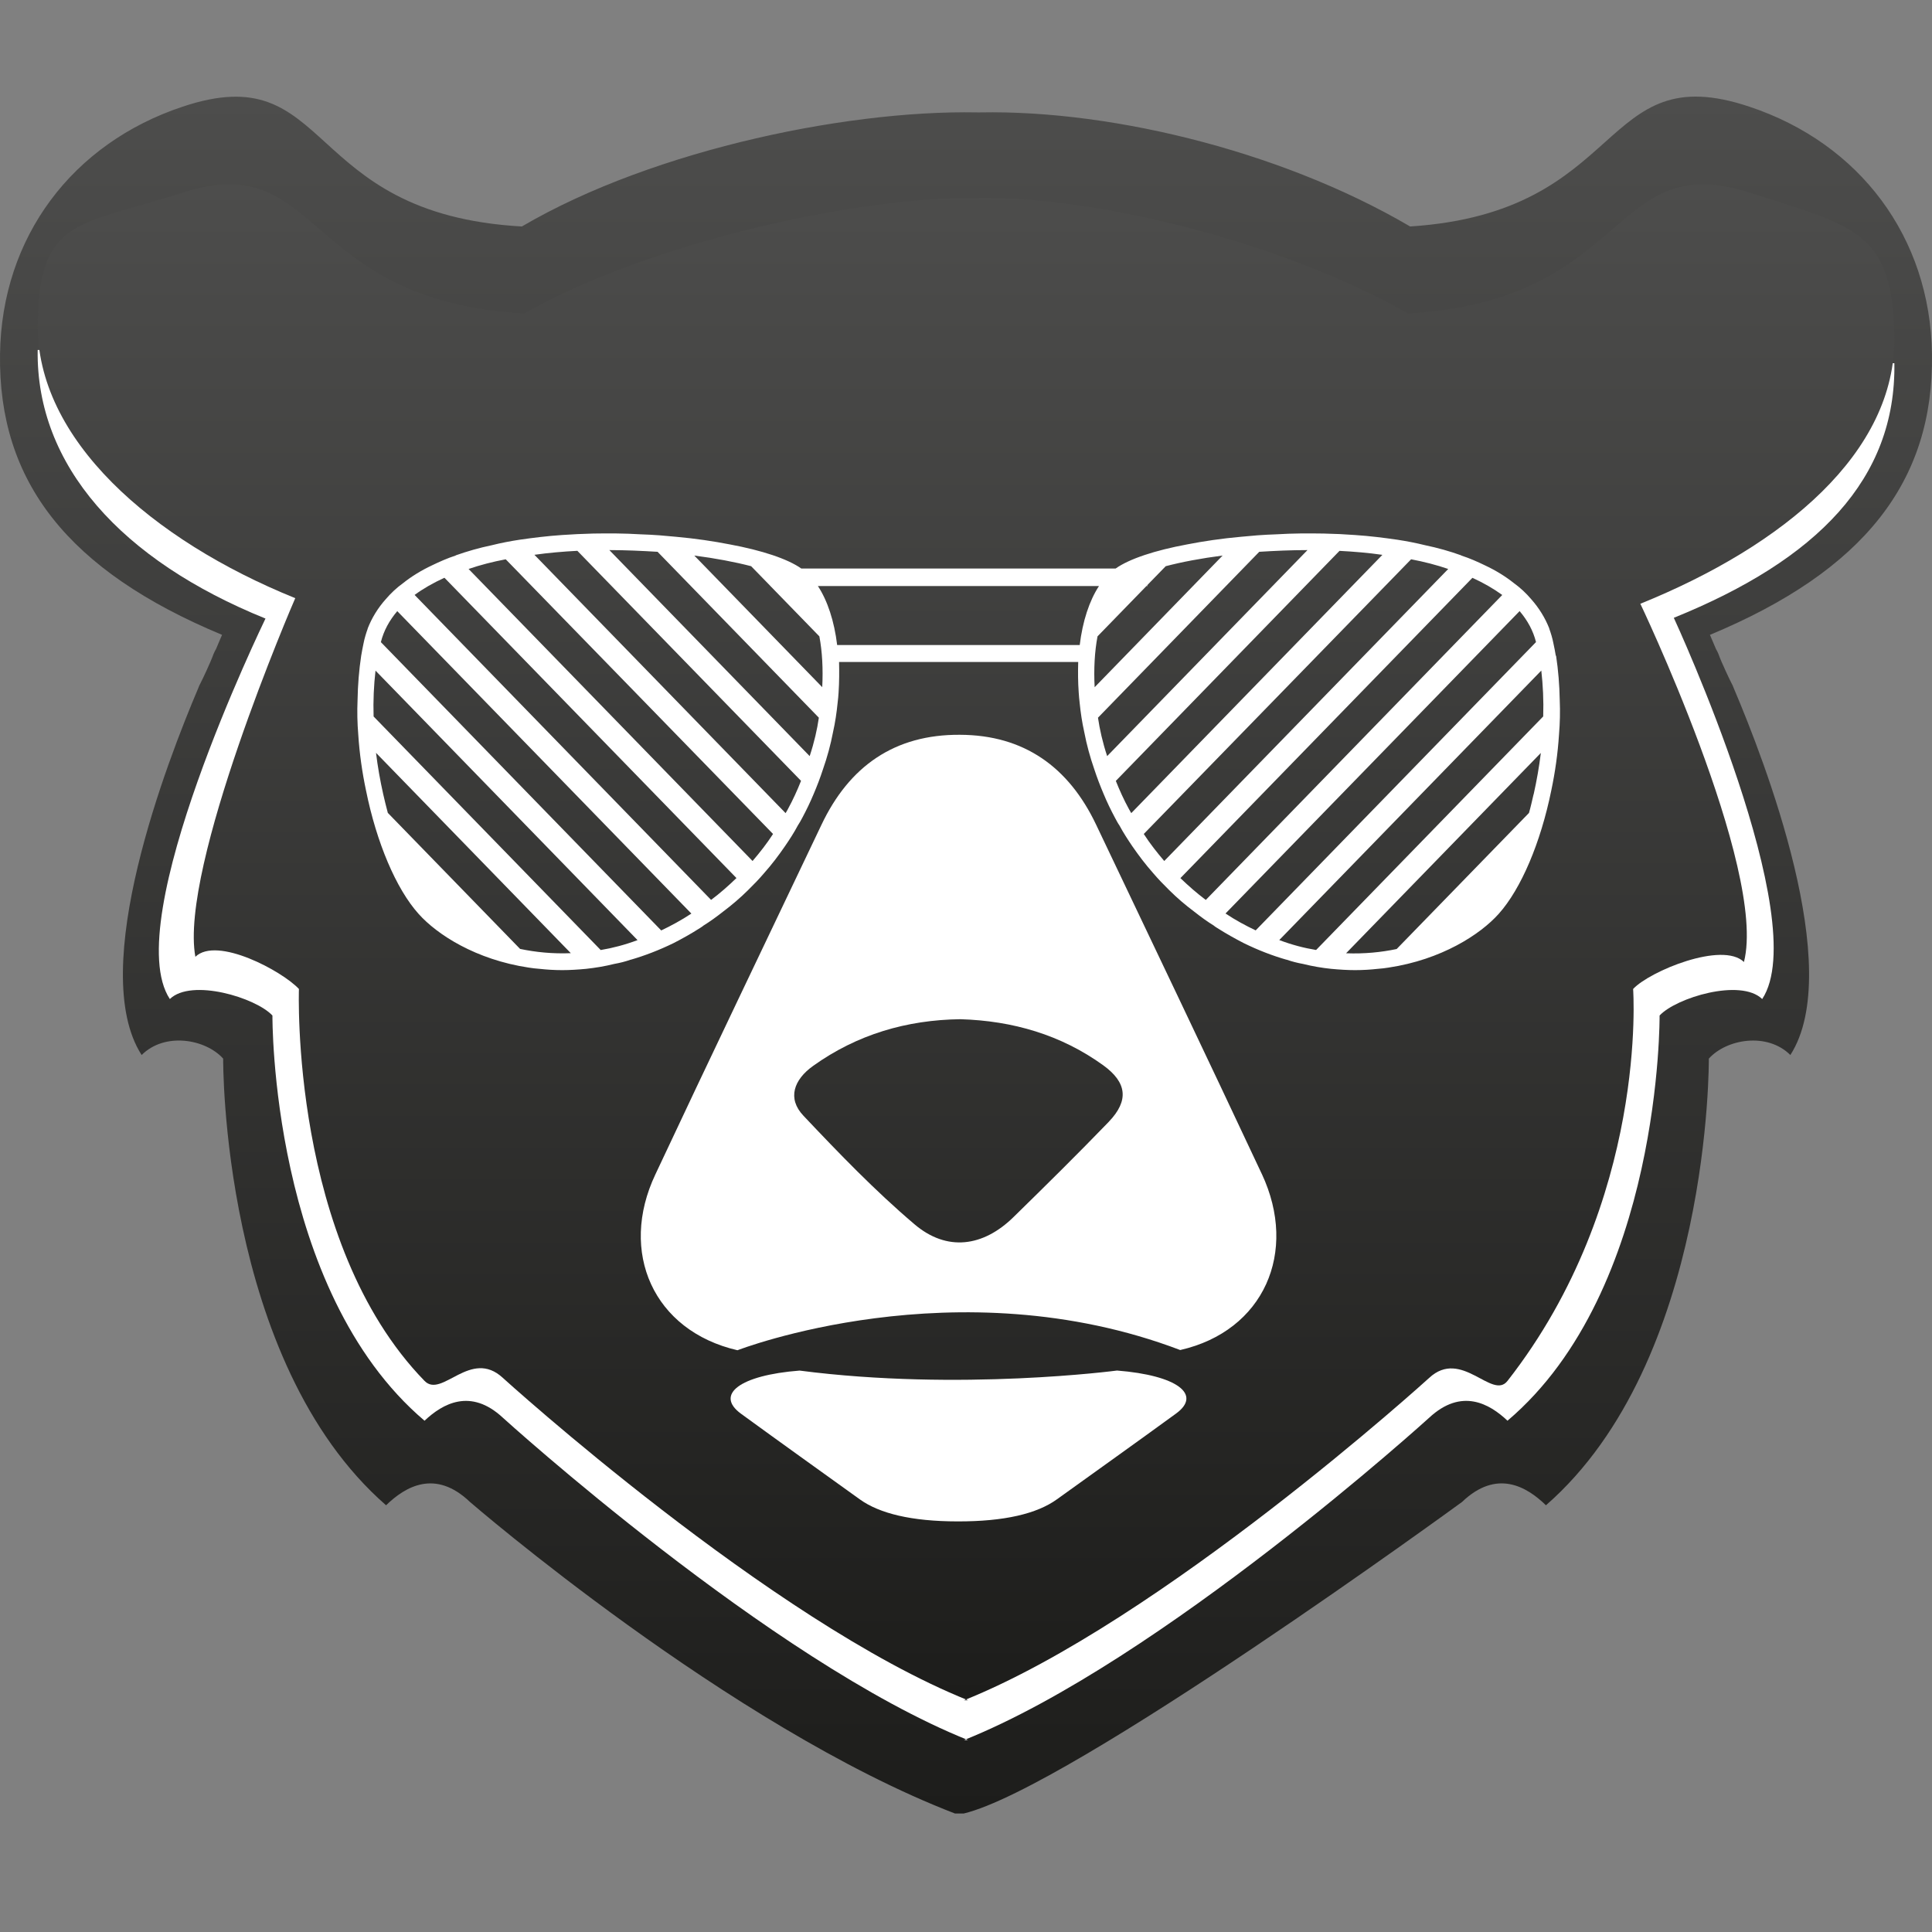 <svg width="80" height="80" viewBox="0 0 80 80" fill="none" xmlns="http://www.w3.org/2000/svg">
<rect x="0" y="0" width="80" height="80" fill="#808080" stroke="none"/>
<path d="M40.992 4.67C35.513 4.44 27.109 6.151 21.609 9.378C12.426 8.86 13.832 2.317 7.557 4.419C2.993 5.938 0.066 9.821 0.001 14.667C-0.074 19.946 2.819 23.633 9.195 26.288C9.107 26.482 9.032 26.678 8.946 26.873C8.913 26.927 8.881 26.992 8.848 27.067C8.76 27.305 8.654 27.543 8.545 27.781C8.447 27.988 8.351 28.203 8.242 28.41C8.232 28.444 8.221 28.464 8.209 28.496C6.935 31.493 3.584 40.135 5.865 43.686C6.822 42.73 8.507 43.02 9.241 43.835C9.241 43.835 9.134 56.351 15.986 62.33C16.788 61.551 18.027 60.822 19.462 62.194C19.462 62.194 30.213 71.498 39.542 75.093H39.908C44.312 74.036 60.538 62.194 60.538 62.194C61.971 60.822 63.212 61.549 64.014 62.33C70.866 56.351 70.759 43.835 70.759 43.835C71.493 43.02 73.178 42.732 74.135 43.686C76.414 40.135 73.066 31.491 71.791 28.496C71.781 28.462 71.77 28.441 71.758 28.41C71.649 28.203 71.551 27.988 71.455 27.781C71.346 27.543 71.238 27.305 71.152 27.067C71.119 26.992 71.087 26.927 71.054 26.873C70.968 26.678 70.891 26.482 70.805 26.288C77.178 23.633 80.074 19.946 79.999 14.667C79.934 9.821 77.007 5.938 72.443 4.419C66.166 2.315 67.442 8.789 58.391 9.378C52.891 6.151 45.538 4.44 40.059 4.67" fill="url(#paint0_linear_3743_1220)"/>
<path d="M1.56 14.492C1.489 19.282 5.04 23.204 10.993 25.613C10.912 25.791 4.904 38.147 7.033 41.368C7.925 40.501 10.596 41.311 11.281 42.051C11.281 42.051 11.183 53.404 17.579 58.829C18.327 58.123 19.487 57.461 20.824 58.706C20.824 58.706 31.903 68.772 40.086 72.054H39.916C48.101 68.772 59.178 58.706 59.178 58.706C60.517 57.461 61.675 58.121 62.422 58.829C68.819 53.406 68.72 42.051 68.72 42.051C69.403 41.313 72.077 40.501 72.969 41.368C75.098 38.147 69.391 25.759 69.309 25.582C75.261 23.173 78.513 19.829 78.442 15.041" fill="white"/>
<path d="M40.932 8.214C35.816 8.008 26.836 10.055 21.701 12.983C12.401 12.438 13.379 6.08 7.519 7.989C3.258 9.365 1.622 8.998 1.562 13.393C1.491 18.183 6.274 22.361 12.226 24.769C12.144 24.947 7.413 35.926 8.09 39.619C8.982 38.752 11.695 40.215 12.378 40.952C12.378 40.952 12 51.445 17.58 57.181C18.298 57.918 19.487 55.812 20.824 57.057C20.824 57.057 31.903 67.124 40.086 70.406H39.916C48.101 67.124 59.178 57.057 59.178 57.057C60.517 55.812 61.789 57.991 62.422 57.181C68.267 49.709 67.624 40.952 67.624 40.952C68.307 40.215 71.321 38.968 72.213 39.834C73.197 35.993 67.764 24.654 67.922 25.001C73.874 22.592 78.513 18.73 78.442 13.94C78.382 9.545 76.746 9.363 72.485 7.987C66.623 6.08 67.603 12.436 58.303 12.981C53.169 10.053 45.168 8.006 40.052 8.212" fill="url(#paint1_linear_3743_1220)"/>
<path d="M52.247 48.608C49.981 43.776 47.679 38.963 45.385 34.142C44.253 31.765 42.408 30.434 39.749 30.426C37.044 30.407 35.162 31.727 34.011 34.161C31.718 38.982 29.405 43.795 27.139 48.627C25.612 51.848 27.055 55.106 30.537 55.911C30.537 55.911 39.609 52.38 48.87 55.902C52.333 55.115 53.766 51.848 52.249 48.61L52.247 48.608ZM45.918 46.446C44.625 47.785 43.307 49.086 41.976 50.388C40.712 51.633 39.204 51.839 37.857 50.686C36.227 49.301 34.738 47.755 33.27 46.201C32.586 45.481 32.877 44.704 33.662 44.142C35.488 42.832 37.548 42.232 39.766 42.203C41.938 42.268 43.933 42.849 45.684 44.112C46.668 44.825 46.751 45.573 45.918 46.444V46.446Z" fill="white"/>
<path d="M30.685 58.541C32.311 59.725 33.961 60.905 35.607 62.088C36.419 62.67 37.742 62.996 39.649 62.998C41.59 63.003 42.939 62.679 43.764 62.084C45.408 60.901 47.067 59.721 48.692 58.536C49.786 57.747 48.752 56.949 46.254 56.751C46.254 56.751 39.749 57.615 33.109 56.753C30.625 56.945 29.597 57.747 30.685 58.541Z" fill="white"/>
<path d="M47.511 24.226V24.268H47.472L47.511 24.226Z" fill="white"/>
<path d="M64.422 27.153C64.392 26.977 64.361 26.804 64.321 26.628C64.282 26.424 64.221 26.227 64.152 26.033V26.023C63.983 25.592 63.732 25.181 63.404 24.811C63.195 24.564 62.955 24.339 62.686 24.145C62.337 23.867 61.938 23.62 61.478 23.405C61.18 23.261 60.86 23.117 60.509 23.004L60.499 22.994C60.039 22.828 59.54 22.686 59.001 22.574C58.631 22.482 58.253 22.409 57.854 22.348C57.294 22.267 56.716 22.194 56.108 22.154C55.688 22.122 55.26 22.102 54.81 22.093C54.171 22.083 53.524 22.083 52.853 22.125C52.594 22.135 52.335 22.145 52.074 22.166C51.844 22.187 51.614 22.208 51.385 22.227C50.587 22.298 49.828 22.411 49.15 22.544C47.821 22.791 46.764 23.14 46.196 23.541H33.18C32.612 23.14 31.552 22.791 30.226 22.544C29.547 22.411 28.789 22.298 27.991 22.227C27.761 22.206 27.531 22.185 27.302 22.166C27.043 22.145 26.784 22.135 26.522 22.125C25.854 22.083 25.204 22.083 24.565 22.093C24.116 22.104 23.688 22.125 23.268 22.154C22.66 22.196 22.079 22.267 21.522 22.348C21.123 22.409 20.742 22.482 20.375 22.574C19.836 22.686 19.337 22.831 18.877 22.994L18.866 23.004C18.518 23.117 18.198 23.261 17.899 23.405C17.44 23.62 17.041 23.867 16.692 24.145C16.422 24.339 16.182 24.567 15.973 24.811C15.643 25.181 15.395 25.59 15.226 26.023V26.033C15.157 26.227 15.096 26.424 15.056 26.628C15.017 26.804 14.987 26.977 14.956 27.153C14.866 27.748 14.816 28.364 14.806 28.98C14.785 29.463 14.795 29.935 14.835 30.418C14.885 31.197 14.996 31.978 15.155 32.728C15.593 34.894 16.402 36.803 17.331 37.84C18.1 38.702 19.706 39.738 21.893 40.066C22.033 40.087 22.184 40.108 22.343 40.118C22.633 40.15 22.953 40.171 23.28 40.171C23.59 40.171 23.93 40.15 24.268 40.118C24.638 40.077 25.027 40.016 25.436 39.914C25.666 39.872 25.875 39.822 26.115 39.738H26.125C26.694 39.573 27.283 39.348 27.893 39.051C28.252 38.867 28.622 38.66 28.991 38.424C29.031 38.393 29.081 38.372 29.121 38.332C29.401 38.157 29.67 37.963 29.929 37.758C30.299 37.48 30.648 37.184 30.978 36.856C31.208 36.63 31.438 36.394 31.646 36.147C31.956 35.799 32.236 35.429 32.505 35.038C32.695 34.76 32.875 34.485 33.034 34.186C33.102 34.084 33.163 33.971 33.224 33.858C33.393 33.541 33.554 33.21 33.694 32.872C33.834 32.544 33.963 32.206 34.074 31.865C34.254 31.351 34.394 30.84 34.494 30.315C34.584 29.914 34.644 29.505 34.684 29.104C34.705 28.959 34.713 28.815 34.724 28.673C34.753 28.233 34.753 27.811 34.744 27.412H44.646C44.635 27.813 44.635 28.233 44.667 28.673C44.677 28.817 44.688 28.962 44.706 29.104C44.746 29.505 44.807 29.914 44.897 30.315C44.997 30.84 45.137 31.351 45.316 31.865C45.427 32.204 45.557 32.542 45.697 32.872C45.837 33.21 45.995 33.538 46.167 33.858C46.227 33.971 46.286 34.084 46.357 34.186C46.517 34.485 46.697 34.76 46.885 35.038C47.155 35.429 47.435 35.799 47.744 36.147C47.953 36.394 48.182 36.63 48.412 36.856C48.742 37.184 49.091 37.482 49.461 37.758C49.72 37.963 49.989 38.159 50.269 38.332C50.309 38.374 50.359 38.393 50.399 38.424C50.769 38.66 51.138 38.865 51.498 39.051C52.108 39.35 52.697 39.575 53.265 39.738H53.275C53.515 39.82 53.724 39.872 53.954 39.914C54.364 40.016 54.752 40.079 55.122 40.118C55.462 40.15 55.801 40.171 56.11 40.171C56.44 40.171 56.76 40.15 57.048 40.118C57.209 40.108 57.357 40.087 57.497 40.066C59.682 39.738 61.29 38.7 62.059 37.84C62.986 36.803 63.795 34.894 64.236 32.728C64.394 31.978 64.505 31.199 64.555 30.418C64.595 29.935 64.606 29.463 64.585 28.98C64.574 28.364 64.524 27.748 64.434 27.153H64.422ZM21.538 39.295L16.059 33.66C15.99 33.413 15.93 33.146 15.869 32.889C15.739 32.314 15.639 31.74 15.57 31.174L23.636 39.469C22.877 39.5 22.177 39.427 21.538 39.293V39.295ZM24.872 39.337L15.47 29.668C15.449 29.01 15.48 28.375 15.549 27.769L26.399 38.928C25.881 39.122 25.371 39.256 24.872 39.339V39.337ZM27.379 38.527L15.771 26.589C15.89 26.116 16.12 25.695 16.45 25.306L28.628 37.829C28.208 38.107 27.79 38.332 27.381 38.527H27.379ZM29.445 37.263L17.168 24.635C17.517 24.378 17.927 24.142 18.396 23.927H18.407L30.495 36.358C30.166 36.676 29.817 36.985 29.447 37.261L29.445 37.263ZM31.162 35.652L19.403 23.56C19.882 23.395 20.402 23.261 20.941 23.159L32.01 34.533C31.751 34.934 31.461 35.303 31.162 35.652ZM32.62 33.515C32.591 33.568 32.559 33.618 32.53 33.67L22.129 22.973C22.708 22.891 23.308 22.839 23.907 22.808L33.169 32.333C33.019 32.713 32.839 33.112 32.62 33.513V33.515ZM33.527 31.309L25.232 22.778C25.91 22.778 26.579 22.81 27.229 22.849L33.907 29.718C33.838 30.2 33.717 30.735 33.527 31.309ZM28.747 23.004C29.625 23.117 30.435 23.271 31.103 23.445L31.862 24.224L31.901 24.266L33.928 26.35C34.047 26.977 34.086 27.696 34.047 28.454L28.747 23.002V23.004ZM44.706 26.71H34.665C34.546 25.724 34.266 24.872 33.867 24.266H45.507C45.108 24.872 44.828 25.724 44.709 26.71H44.706ZM45.446 26.35L47.472 24.266L47.512 24.224L48.27 23.445C48.939 23.269 49.747 23.117 50.626 23.004L45.327 28.456C45.287 27.696 45.327 26.977 45.446 26.352V26.35ZM45.845 31.309C45.655 30.735 45.536 30.2 45.465 29.718L52.143 22.849C52.793 22.808 53.461 22.778 54.14 22.778L45.845 31.309ZM46.843 33.67C46.814 33.618 46.783 33.568 46.754 33.515C46.534 33.114 46.355 32.715 46.204 32.335L55.466 22.81C56.066 22.841 56.663 22.891 57.242 22.975L46.841 33.672L46.843 33.67ZM48.209 35.652C47.911 35.303 47.62 34.934 47.361 34.533L58.431 23.159C58.97 23.261 59.488 23.395 59.968 23.56L48.209 35.652ZM49.927 37.263C49.557 36.985 49.208 36.678 48.878 36.361L60.967 23.929H60.977C61.445 24.145 61.854 24.381 62.205 24.637L49.929 37.265L49.927 37.263ZM50.745 37.827L62.924 25.304C63.254 25.695 63.484 26.114 63.603 26.587L51.995 38.525C51.585 38.33 51.165 38.105 50.748 37.827H50.745ZM63.502 32.891C63.442 33.148 63.383 33.415 63.312 33.662L57.833 39.297C57.194 39.431 56.496 39.502 55.738 39.473L63.803 31.178C63.734 31.742 63.634 32.316 63.505 32.893L63.502 32.891ZM54.499 39.337C54 39.256 53.49 39.122 52.972 38.926L63.822 27.767C63.891 28.372 63.922 29.01 63.901 29.666L54.499 39.335V39.337Z" fill="white"/>
<defs>
<linearGradient id="paint0_linear_3743_1220" x1="39.998" y1="4.001" x2="39.998" y2="75.099" gradientUnits="userSpaceOnUse">
<stop stop-color="#4D4D4C"/>
<stop offset="1" stop-color="#1D1D1B"/>
</linearGradient>
<linearGradient id="paint1_linear_3743_1220" x1="40.002" y1="7.634" x2="40.002" y2="70.408" gradientUnits="userSpaceOnUse">
<stop stop-color="#4D4D4C"/>
<stop offset="1" stop-color="#1D1D1B"/>
</linearGradient>
</defs>
</svg>
